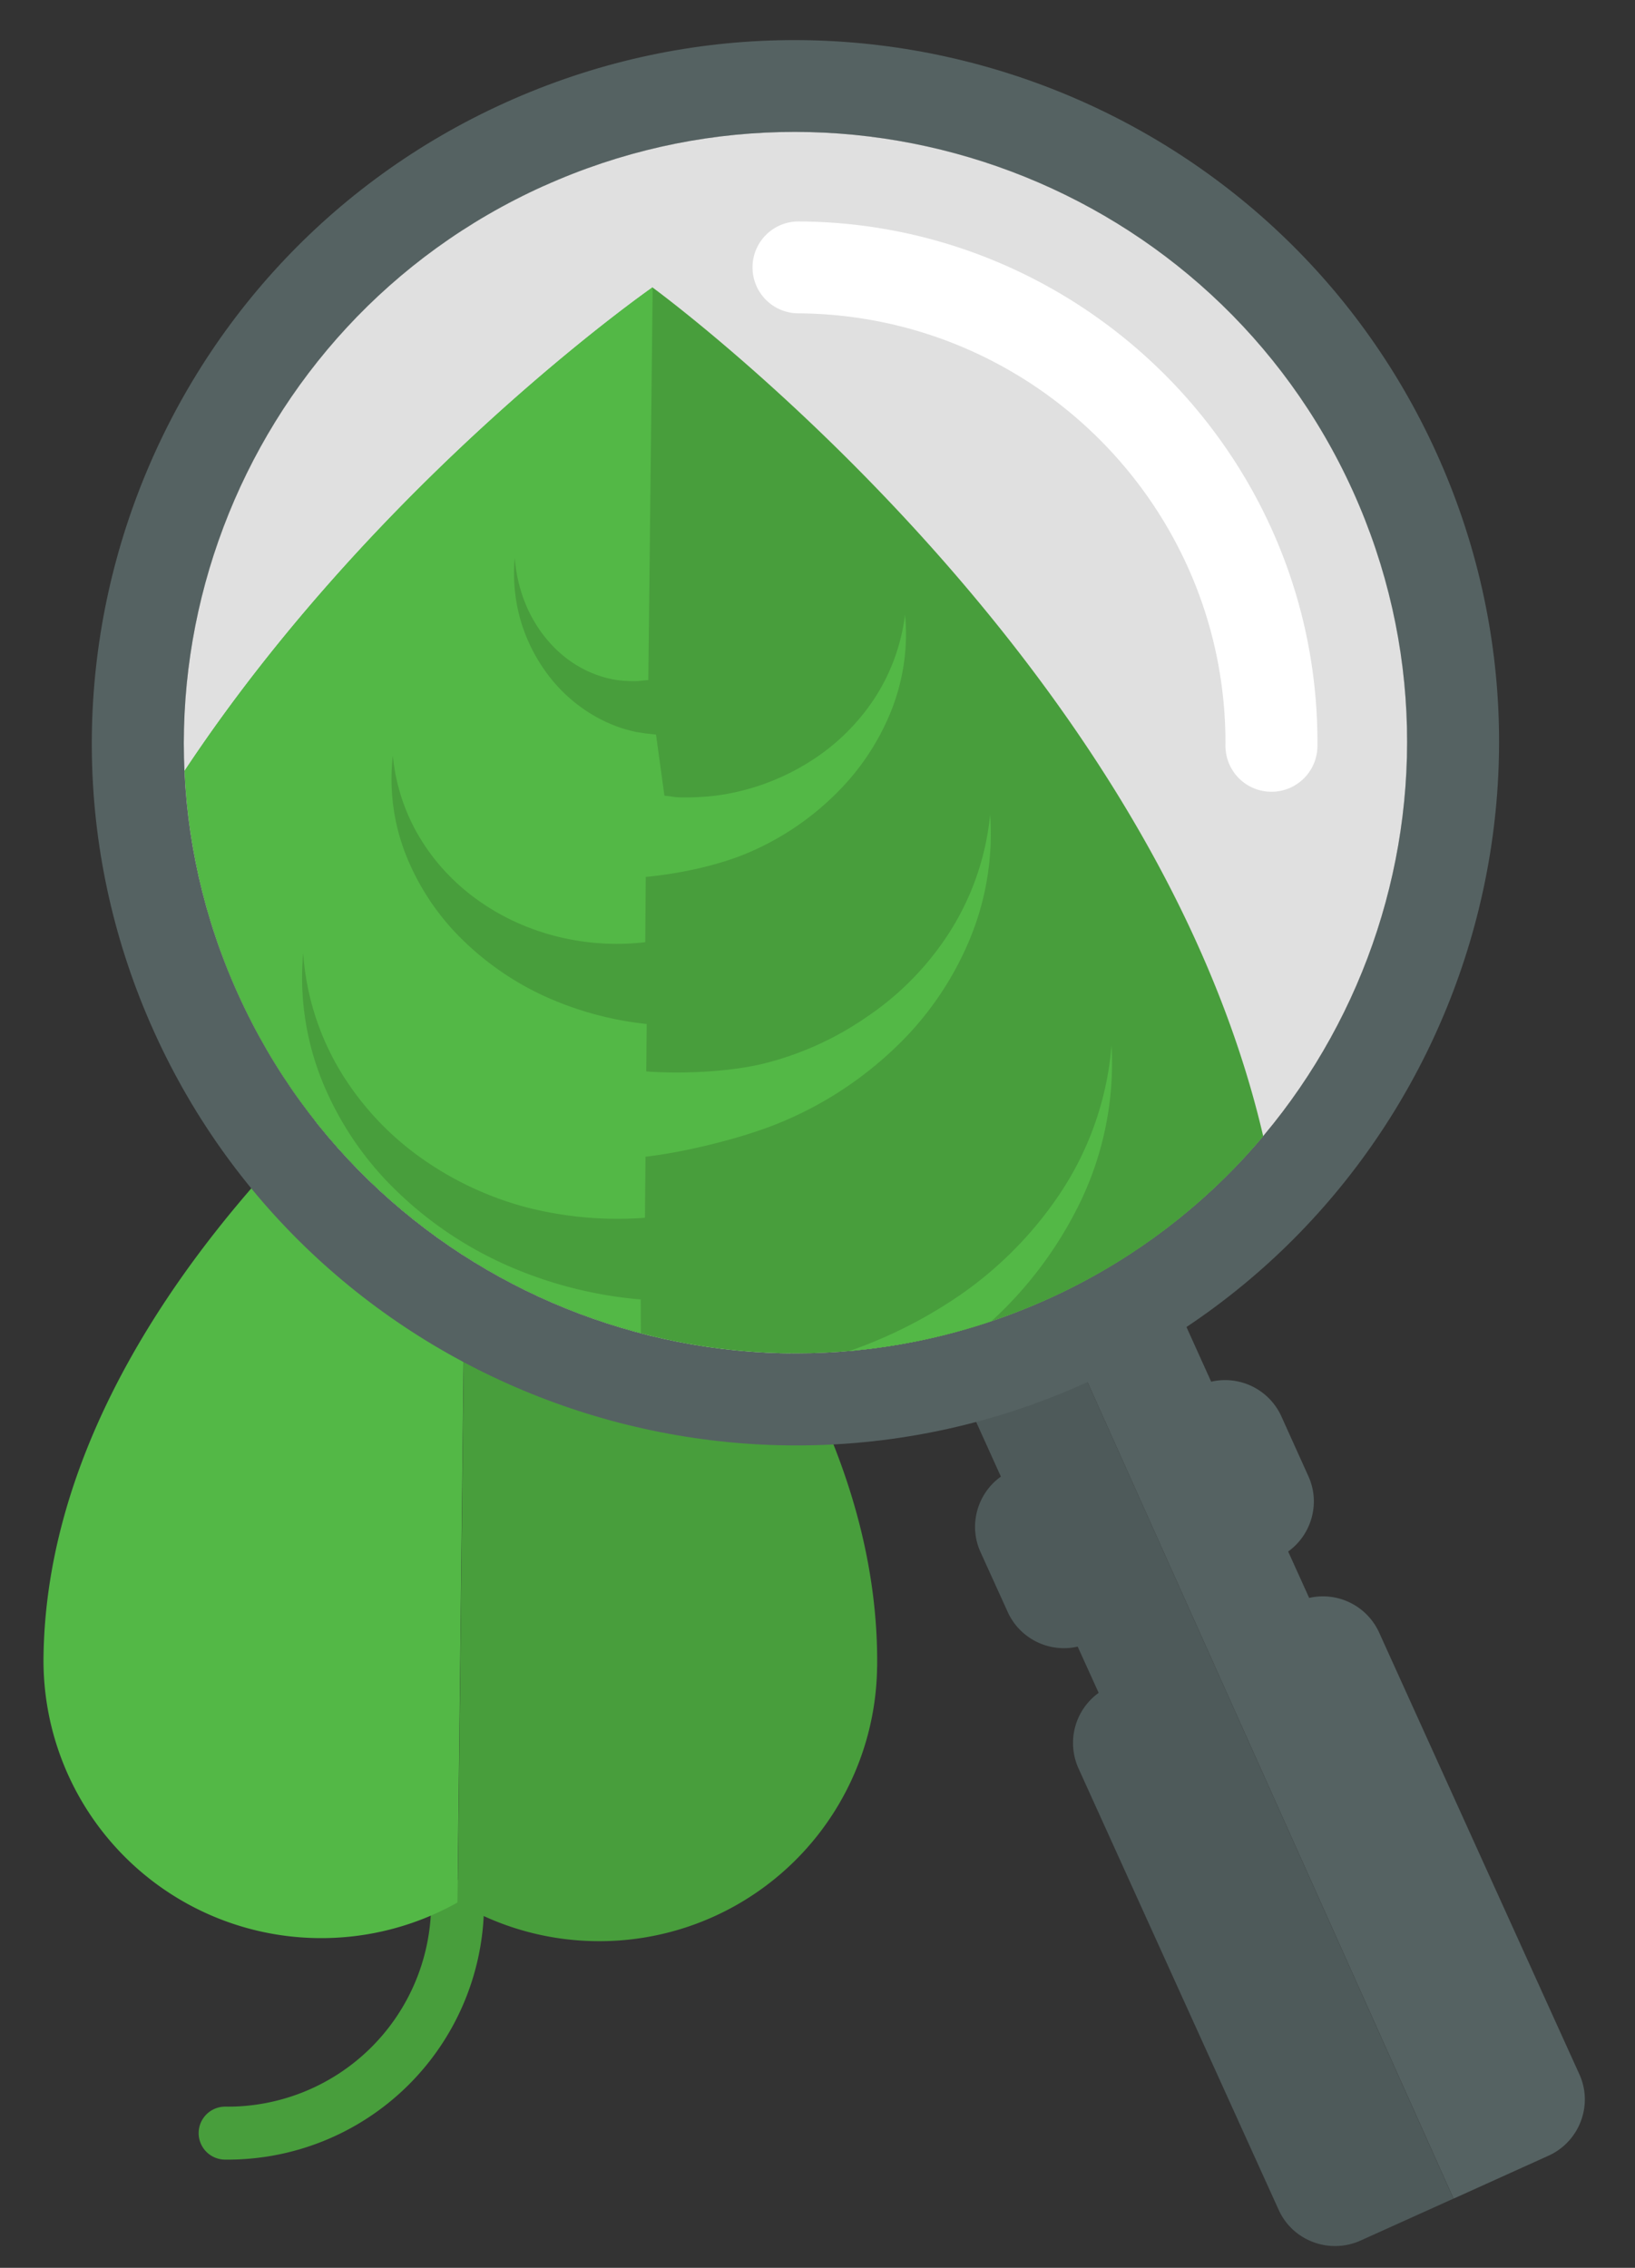 <svg width="31" height="43" fill="none" xmlns="http://www.w3.org/2000/svg"><rect width="100%" height="100%" fill="#333333" stroke="none"/><path d="M8.682 35.642a.503.503 0 0 0-.508.495 3.858 3.858 0 0 1-3.9 3.807.5.5 0 1 0-.011 1.004 4.862 4.862 0 0 0 4.914-4.8.499.499 0 0 0-.495-.506Z" fill="#489E3C"/><path d="M.825 31.429a5.263 5.263 0 0 0 5.207 5.319 5.268 5.268 0 0 0 2.642-.675l.196-17.329c.003-.003-7.965 5.53-8.045 12.685Z" fill="#53B846"/><path d="M16.63 31.606a5.264 5.264 0 0 1-5.328 5.2 5.25 5.25 0 0 1-2.625-.735l.196-17.33s7.838 5.712 7.758 12.865Z" fill="#489E3C"/><path d="M29.362 40.873c.586-.266.849-.96.583-1.543l-3.797-8.377a1.17 1.17 0 0 0-1.326-.655l-.398-.88c.442-.317.616-.915.384-1.426l-.514-1.139a1.172 1.172 0 0 0-1.33-.655l-.682-1.51-1.948.88 7.226 16.12 1.802-.815Z" fill="#556262"/><path d="m20.334 25.567-2.04.921.683 1.51c-.443.315-.62.915-.387 1.429l.517 1.139a1.17 1.17 0 0 0 1.326.655l.398.877a1.172 1.172 0 0 0-.384 1.429l3.797 8.374c.265.586.959.846 1.548.584l1.766-.797-7.224-16.12Z" fill="#4E5A5A"/><path d="M27.24 8.598C24.21 1.902 16.29-1.084 9.588 1.943 2.884 4.968-.107 12.875 2.925 19.571c3.03 6.696 10.947 9.679 17.651 6.654 6.702-3.027 9.693-10.934 6.664-17.627Zm-7.382 16.038c-5.829 2.629-12.71.033-15.344-5.784-2.633-5.82-.033-12.693 5.793-15.322 5.826-2.63 12.71-.033 15.34 5.786 2.635 5.817.037 12.69-5.789 15.32Z" fill="#556262"/><path d="M10.307 3.527C4.48 6.157 1.88 13.032 4.514 18.85c2.634 5.82 9.515 8.413 15.344 5.784 5.826-2.63 8.426-9.502 5.793-15.322-2.634-5.817-9.518-8.413-15.344-5.784Z" fill="#E0E0E0"/><path d="M19.302 5.142c3.375 1.595 5.705 5.037 5.677 9.004a.871.871 0 1 1-1.744-.011c.028-4.49-3.604-8.164-8.103-8.194a.87.87 0 1 1 .014-1.742 9.811 9.811 0 0 1 4.156.943Z" fill="#fff"/><path d="M12.372 5.451S7.182 9.06 3.5 14.616a11.517 11.517 0 0 0 1.015 4.236c1.495 3.306 4.366 5.57 7.633 6.428 1.28.337 2.62.453 3.963.337a11.628 11.628 0 0 0 3.747-.979 11.499 11.499 0 0 0 4.093-3.093C21.804 12.327 12.371 5.45 12.371 5.45Z" fill="#489E3C"/><path d="M16.948 19.889a6.023 6.023 0 0 0 1.427-2.052 5.21 5.21 0 0 0 .398-2.394 5.062 5.062 0 0 1-.758 2.215 5.518 5.518 0 0 1-1.583 1.625 5.93 5.93 0 0 1-1.98.89c-.654.155-1.544.191-2.199.142l.008-.899a6.274 6.274 0 0 1-1.956-.536 5.52 5.52 0 0 1-1.611-1.136 4.645 4.645 0 0 1-1.026-1.607 3.937 3.937 0 0 1-.22-1.81c.057.597.256 1.16.563 1.639.307.484.713.882 1.172 1.186.458.304.967.514 1.486.63a4.66 4.66 0 0 0 1.565.083l.01-1.238c.65-.061 1.418-.224 2.002-.484a5.295 5.295 0 0 0 1.61-1.1 4.61 4.61 0 0 0 1.048-1.582c.23-.586.315-1.211.255-1.805a3.736 3.736 0 0 1-.606 1.628 4.022 4.022 0 0 1-1.2 1.158 4.414 4.414 0 0 1-1.5.598c-.23.047-.461.069-.69.077-.075.003-.15.003-.225.003-.163-.003-.135-.011-.298-.028-.06-.005-.044-.011-.044-.02v.004l-.158-1.148-.202-.022-.18-.028c-.09-.022-.198-.047-.284-.077a2.792 2.792 0 0 1-.508-.23 2.95 2.95 0 0 1-.851-.746 3.209 3.209 0 0 1-.54-1.056c-.113-.387-.151-.802-.113-1.192.03.393.136.763.299 1.079.163.315.378.577.619.776.243.2.514.338.787.412.139.04.277.061.415.067.07.005.141.005.207.003l.205-.02.083-7.448s-5.19 3.608-8.872 9.165a11.518 11.518 0 0 0 1.015 4.236c1.495 3.306 4.366 5.57 7.633 6.427l-.003-.635a7.925 7.925 0 0 1-2.531-.645 7.165 7.165 0 0 1-2.126-1.44 6.061 6.061 0 0 1-1.393-2.082 5.26 5.26 0 0 1-.35-2.4 5.03 5.03 0 0 0 .701 2.232 5.529 5.529 0 0 0 1.548 1.661 6.194 6.194 0 0 0 2.015.935 6.966 6.966 0 0 0 2.216.19l.011-1.158c.683-.075 1.827-.34 2.581-.658a7.017 7.017 0 0 0 2.128-1.385ZM20.105 22.62a7.219 7.219 0 0 1-2.14 2.093 8.807 8.807 0 0 1-1.857.902c.901-.08 1.805-.266 2.69-.564a7.484 7.484 0 0 0 1.68-2.25 6.07 6.07 0 0 0 .597-2.981 5.92 5.92 0 0 1-.97 2.8Z" fill="#53B846"/></svg>
